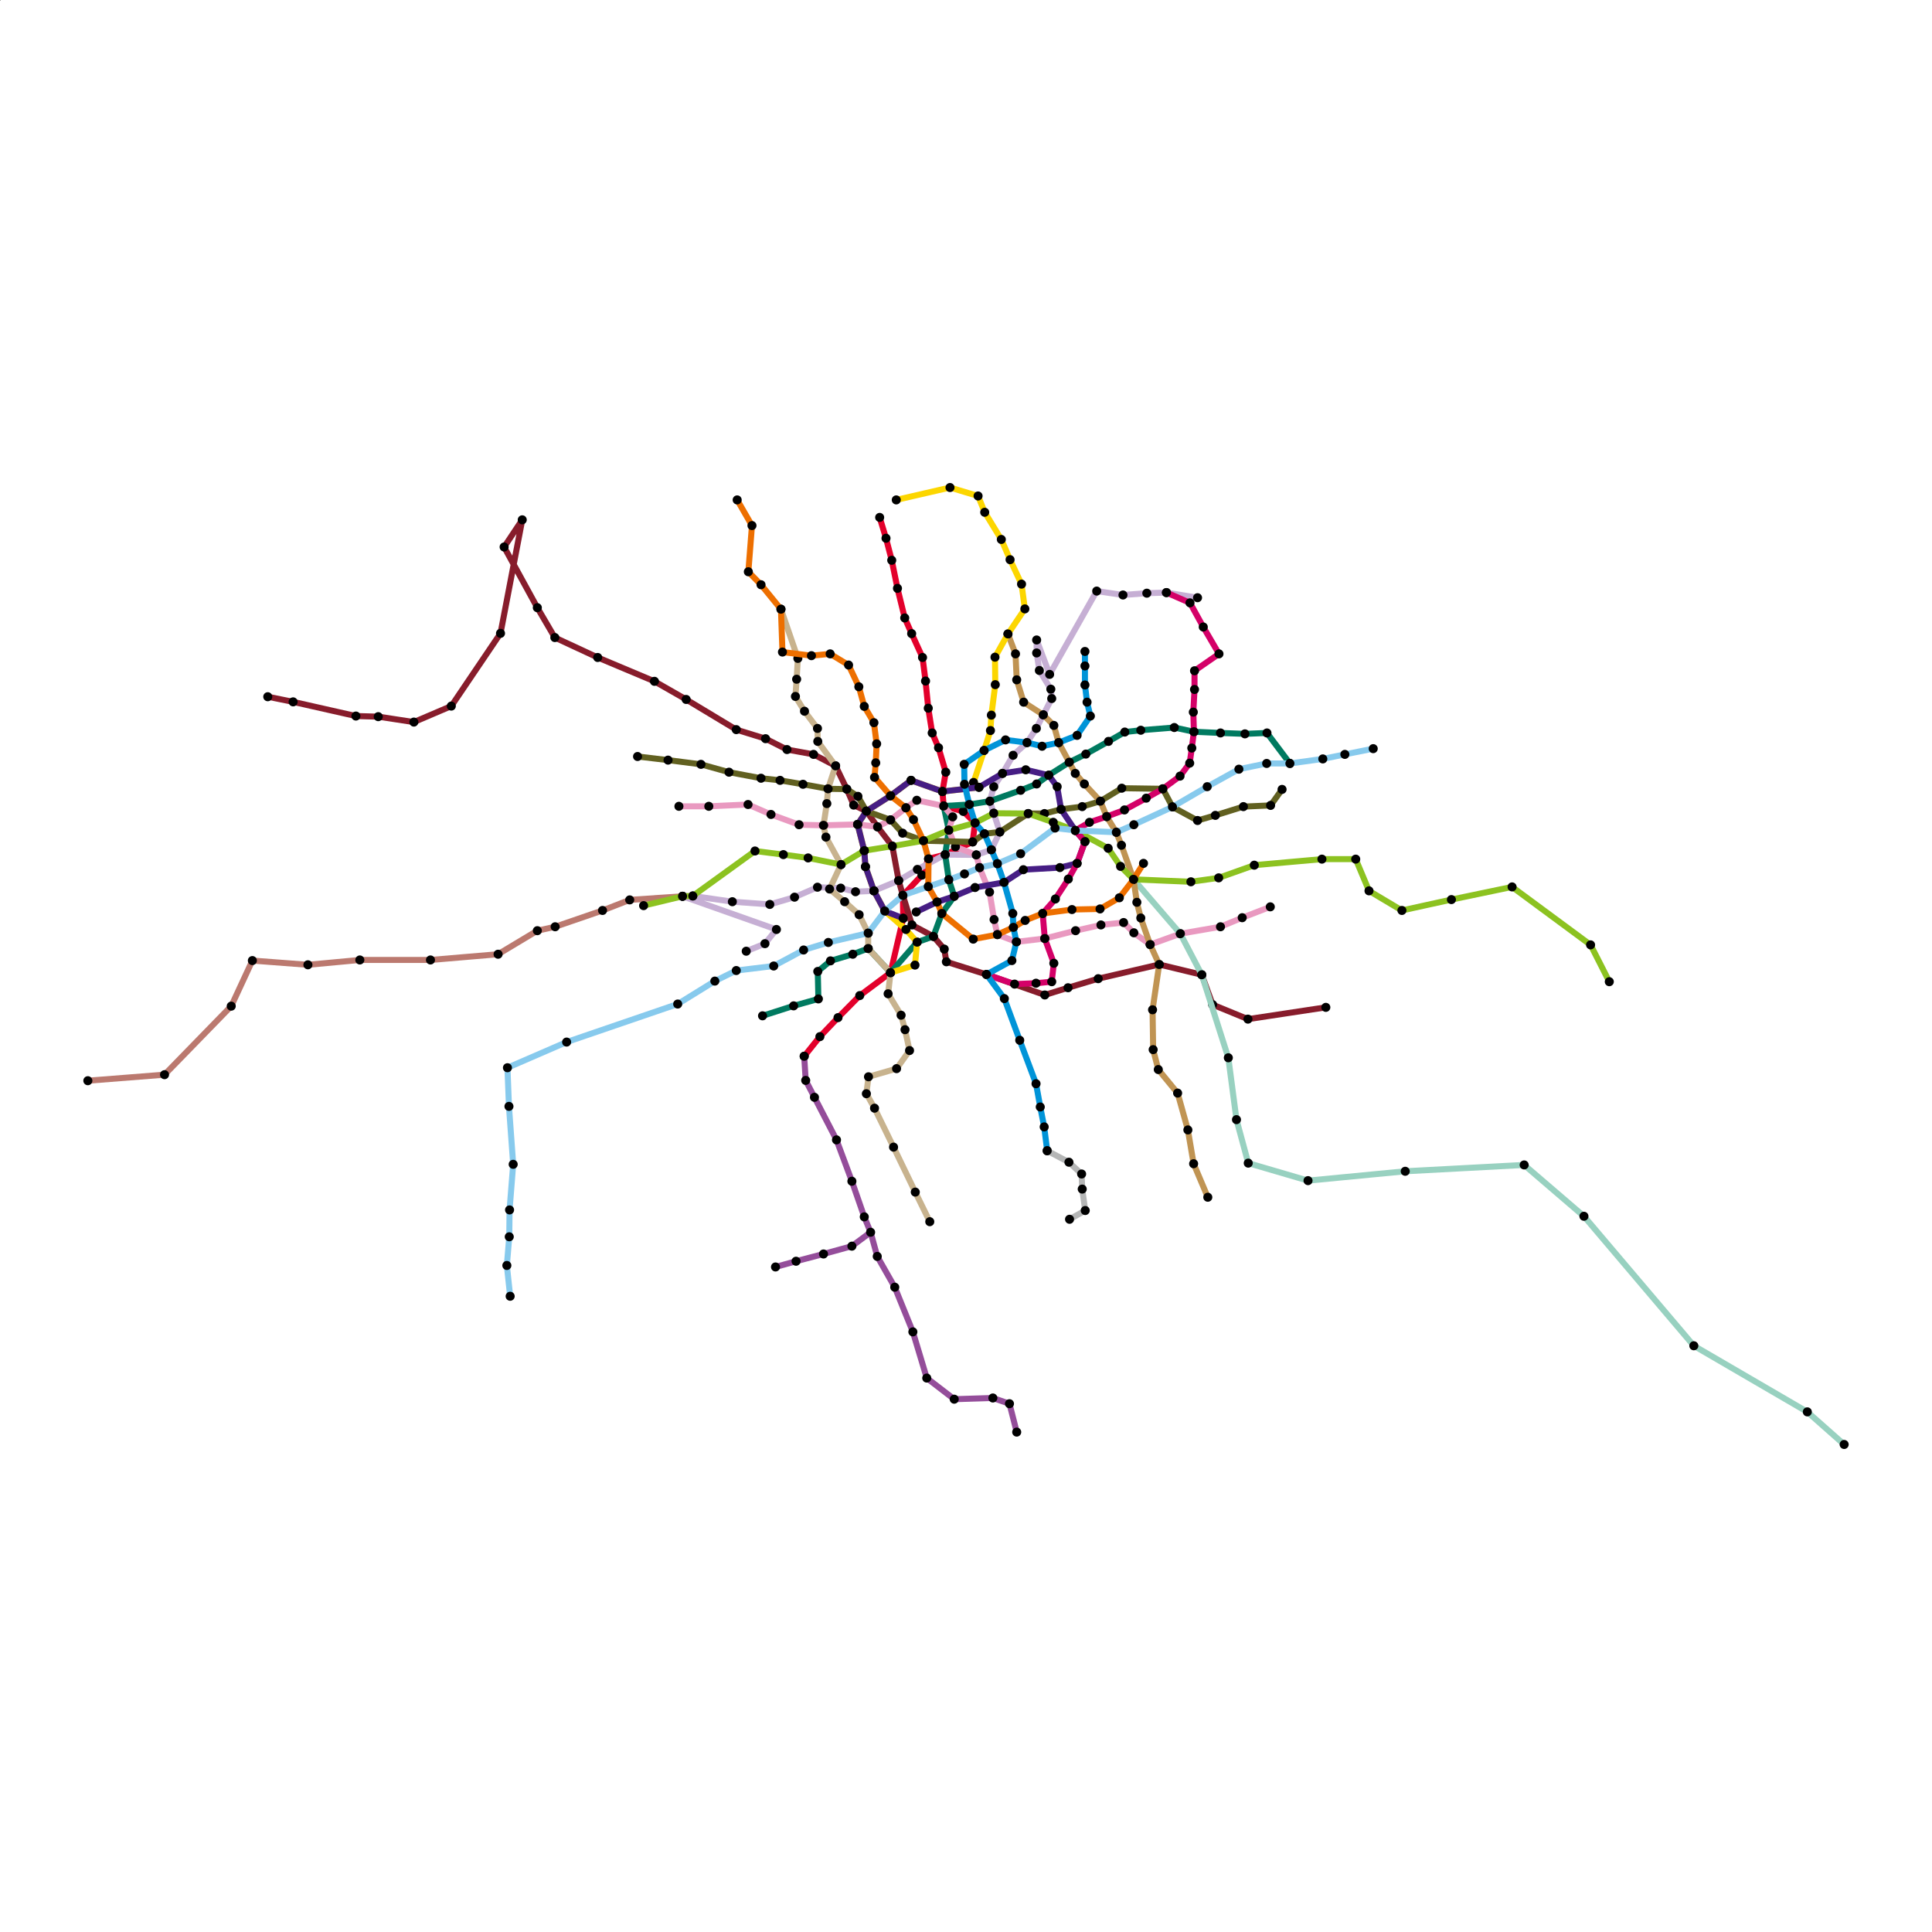 <?xml version="1.0" encoding="utf-8" ?>
<svg width="640" height="640" version="1.0" xmlns="http://www.w3.org/2000/svg">
<g>
<path id="sv528_658" d="M 266.4,349.9 M 266.4,349.9 L 271.6,343.4 M 271.6,343.4 L 277.6,337.1 M 277.6,337.1 L 284.8,329.8 M 284.8,329.8 L 295,322.2 M 295,322.2 L 295,322.2 M 295,322.2 L 299.2,304.2 M 299.2,304.2 L 299.1,296.6 M 299.1,296.6 L 305.4,289.9 M 305.4,289.9 L 307.6,284.5 M 307.6,284.5 L 313.1,283.1 M 313.1,283.1 L 322.2,278.9 M 322.2,278.9 L 323,272.6 M 323,272.6 L 319.1,268.8 M 319.1,268.8 L 312.6,267 M 312.6,267 L 312.2,262.2 M 312.2,262.2 L 313.3,255.8 M 313.3,255.8 L 310.9,247.7 M 310.9,247.7 L 308.8,242.8 M 308.8,242.8 L 307.5,234.6 M 307.5,234.6 L 306.6,225.6 M 306.6,225.6 L 305.6,217.8 M 305.6,217.8 L 302,209.9 M 302,209.9 L 299.7,204.7 M 299.7,204.7 L 297.3,194.9 M 297.3,194.9 L 295.4,185.6 M 295.4,185.6 L 293.5,178.3 M 293.5,178.3 L 291.4,171.4 " stroke="#e3002b" stroke-width="2" fill="none" />
<circle cx="266.4" cy="349.9" r="1.5" fill="black" /><circle cx="271.6" cy="343.4" r="1.5" fill="black" /><circle cx="277.6" cy="337.1" r="1.5" fill="black" /><circle cx="284.8" cy="329.8" r="1.5" fill="black" /><circle cx="295" cy="322.2" r="1.5" fill="black" /><circle cx="295" cy="322.2" r="1.5" fill="black" /><circle cx="299.2" cy="304.2" r="1.5" fill="black" /><circle cx="299.1" cy="296.6" r="1.5" fill="black" /><circle cx="305.4" cy="289.9" r="1.5" fill="black" /><circle cx="307.6" cy="284.5" r="1.5" fill="black" /><circle cx="313.1" cy="283.1" r="1.5" fill="black" /><circle cx="322.2" cy="278.9" r="1.5" fill="black" /><circle cx="323" cy="272.6" r="1.5" fill="black" /><circle cx="319.1" cy="268.8" r="1.5" fill="black" /><circle cx="312.6" cy="267" r="1.5" fill="black" /><circle cx="312.2" cy="262.2" r="1.5" fill="black" /><circle cx="313.3" cy="255.8" r="1.5" fill="black" /><circle cx="310.9" cy="247.7" r="1.5" fill="black" /><circle cx="308.8" cy="242.8" r="1.5" fill="black" /><circle cx="307.5" cy="234.6" r="1.5" fill="black" /><circle cx="306.6" cy="225.6" r="1.5" fill="black" /><circle cx="305.6" cy="217.8" r="1.5" fill="black" /><circle cx="302" cy="209.9" r="1.5" fill="black" /><circle cx="299.7" cy="204.7" r="1.5" fill="black" /><circle cx="297.3" cy="194.9" r="1.5" fill="black" /><circle cx="295.4" cy="185.6" r="1.5" fill="black" /><circle cx="293.5" cy="178.3" r="1.5" fill="black" /><circle cx="291.4" cy="171.4" r="1.5" fill="black" /></g>
<g>
<path id="sv537_667" d="M 247.2,315.1 M 247.2,315.1 L 253.4,312.6 M 253.4,312.6 L 257.2,307.9 M 257.2,307.9 L 226.1,296.9 M 226.1,296.9 L 229.5,296.8 M 229.5,296.8 L 242.6,298.7 M 242.6,298.7 L 255,299.6 M 255,299.6 L 263.2,297.2 M 263.2,297.2 L 270.8,293.9 M 270.8,293.9 L 278.5,294.2 M 278.5,294.2 L 283.4,295.4 M 283.4,295.4 L 289.5,295.1 M 289.5,295.1 L 297.7,291.7 M 297.7,291.7 L 303.9,288 M 303.9,288 L 313.1,283.1 M 313.1,283.1 L 323.4,283.2 M 323.4,283.2 L 328.4,281.5 M 328.4,281.5 L 331.2,275.6 M 331.2,275.6 L 329.2,269.4 M 329.2,269.4 L 327.9,265.4 M 327.9,265.4 L 329.2,260.6 M 329.2,260.6 L 332.1,256.2 M 332.1,256.2 L 335.6,250.2 M 335.6,250.2 L 340.2,246 M 340.2,246 L 343.3,241.3 M 343.3,241.3 L 345.6,236.8 M 345.6,236.8 L 348.4,231.4 M 348.4,231.4 L 348.1,228.3 M 348.1,228.3 L 344.3,222.1 M 344.3,222.1 L 343.4,216.3 M 343.4,216.3 L 343.4,212 M 343.4,212 L 347.7,223.4 M 347.7,223.4 L 363.3,195.8 M 363.3,195.8 L 372,197.1 M 372,197.1 L 379.9,196.5 M 379.9,196.5 L 386.4,196.3 M 386.4,196.3 L 396.7,198 " stroke="#c6afd4" stroke-width="2" fill="none" />
<circle cx="313.1" cy="283.1" r="1.5" fill="black" /><circle cx="226.1" cy="296.9" r="1.5" fill="black" /><circle cx="229.5" cy="296.8" r="1.5" fill="black" /><circle cx="329.2" cy="269.4" r="1.5" fill="black" /><circle cx="289.5" cy="295.1" r="1.5" fill="black" /><circle cx="332.1" cy="256.2" r="1.5" fill="black" /><circle cx="386.4" cy="196.3" r="1.5" fill="black" /><circle cx="328.4" cy="281.5" r="1.5" fill="black" /><circle cx="340.2" cy="246" r="1.5" fill="black" /><circle cx="247.2" cy="315.1" r="1.5" fill="black" /><circle cx="253.4" cy="312.6" r="1.5" fill="black" /><circle cx="257.2" cy="307.9" r="1.5" fill="black" /><circle cx="242.6" cy="298.7" r="1.5" fill="black" /><circle cx="255" cy="299.6" r="1.5" fill="black" /><circle cx="263.2" cy="297.2" r="1.5" fill="black" /><circle cx="270.8" cy="293.9" r="1.5" fill="black" /><circle cx="278.5" cy="294.2" r="1.5" fill="black" /><circle cx="283.4" cy="295.4" r="1.5" fill="black" /><circle cx="297.7" cy="291.7" r="1.5" fill="black" /><circle cx="303.9" cy="288" r="1.5" fill="black" /><circle cx="323.4" cy="283.2" r="1.5" fill="black" /><circle cx="331.2" cy="275.6" r="1.5" fill="black" /><circle cx="327.9" cy="265.4" r="1.5" fill="black" /><circle cx="329.2" cy="260.6" r="1.5" fill="black" /><circle cx="335.6" cy="250.2" r="1.5" fill="black" /><circle cx="343.3" cy="241.3" r="1.5" fill="black" /><circle cx="345.6" cy="236.8" r="1.5" fill="black" /><circle cx="348.4" cy="231.4" r="1.5" fill="black" /><circle cx="348.1" cy="228.3" r="1.5" fill="black" /><circle cx="344.3" cy="222.1" r="1.5" fill="black" /><circle cx="343.4" cy="216.3" r="1.5" fill="black" /><circle cx="343.4" cy="212" r="1.5" fill="black" /><circle cx="347.7" cy="223.4" r="1.5" fill="black" /><circle cx="363.3" cy="195.8" r="1.5" fill="black" /><circle cx="372" cy="197.1" r="1.5" fill="black" /><circle cx="379.9" cy="196.5" r="1.5" fill="black" /><circle cx="396.7" cy="198" r="1.5" fill="black" /></g>
<g>
<path id="sv538_668" d="M 88.7,230.8 M 88.7,230.8 L 97.1,232.5 M 97.1,232.5 L 117.9,237.2 M 117.9,237.2 L 125.3,237.4 M 125.3,237.4 L 137.1,239.2 M 137.1,239.2 L 149.5,233.9 M 149.5,233.9 L 165.8,209.8 M 165.8,209.8 L 173,172.2 M 173,172.2 L 167,181.2 M 167,181.2 L 178,201.3 M 178,201.3 L 183.8,211.2 M 183.8,211.2 L 198,217.8 M 198,217.8 L 216.8,225.7 M 216.8,225.7 L 227.3,231.7 M 227.3,231.7 L 243.9,241.7 M 243.9,241.7 L 253.6,244.7 M 253.6,244.7 L 260.7,248.3 M 260.7,248.3 L 269.5,249.9 M 269.5,249.9 L 276.8,253.7 M 276.8,253.7 L 280.5,261.4 M 280.5,261.4 L 282.8,266.7 M 282.8,266.7 L 287,268.7 M 287,268.7 L 290.7,273.9 M 290.7,273.9 L 295.6,280.3 M 295.6,280.3 L 297.7,291.7 M 297.7,291.7 L 299.1,296.6 M 299.1,296.6 L 302.1,306.4 M 302.1,306.4 L 309.2,310.2 M 309.2,310.2 L 312.8,314.4 M 312.8,314.4 L 313.5,318.6 M 313.5,318.6 L 326.8,322.8 M 326.8,322.8 L 346.1,329.6 M 346.1,329.6 L 353.8,327.2 M 353.8,327.2 L 363.8,324.2 M 363.8,324.2 L 384,319.5 M 384,319.5 L 398.1,322.9 M 398.1,322.9 L 401.7,332.8 M 401.7,332.8 L 413.4,337.6 M 413.4,337.6 L 439.2,333.7 " stroke="#871c2b" stroke-width="2" fill="none" />
<circle cx="299.1" cy="296.6" r="1.5" fill="black" /><circle cx="295.6" cy="280.3" r="1.5" fill="black" /><circle cx="287" cy="268.7" r="1.5" fill="black" /><circle cx="326.8" cy="322.8" r="1.5" fill="black" /><circle cx="297.7" cy="291.7" r="1.5" fill="black" /><circle cx="88.7" cy="230.8" r="1.5" fill="black" /><circle cx="97.1" cy="232.5" r="1.5" fill="black" /><circle cx="117.9" cy="237.2" r="1.5" fill="black" /><circle cx="125.3" cy="237.4" r="1.5" fill="black" /><circle cx="137.1" cy="239.2" r="1.5" fill="black" /><circle cx="149.5" cy="233.9" r="1.5" fill="black" /><circle cx="165.8" cy="209.8" r="1.5" fill="black" /><circle cx="173" cy="172.2" r="1.5" fill="black" /><circle cx="167" cy="181.2" r="1.5" fill="black" /><circle cx="178" cy="201.3" r="1.5" fill="black" /><circle cx="183.8" cy="211.2" r="1.5" fill="black" /><circle cx="198" cy="217.8" r="1.5" fill="black" /><circle cx="216.8" cy="225.7" r="1.5" fill="black" /><circle cx="227.3" cy="231.7" r="1.5" fill="black" /><circle cx="243.9" cy="241.7" r="1.5" fill="black" /><circle cx="253.6" cy="244.7" r="1.5" fill="black" /><circle cx="260.7" cy="248.3" r="1.5" fill="black" /><circle cx="269.5" cy="249.9" r="1.5" fill="black" /><circle cx="276.8" cy="253.7" r="1.5" fill="black" /><circle cx="280.5" cy="261.4" r="1.5" fill="black" /><circle cx="282.8" cy="266.7" r="1.5" fill="black" /><circle cx="290.7" cy="273.9" r="1.5" fill="black" /><circle cx="302.1" cy="306.4" r="1.5" fill="black" /><circle cx="309.2" cy="310.2" r="1.5" fill="black" /><circle cx="312.8" cy="314.4" r="1.5" fill="black" /><circle cx="313.5" cy="318.6" r="1.5" fill="black" /><circle cx="346.1" cy="329.6" r="1.5" fill="black" /><circle cx="353.8" cy="327.2" r="1.5" fill="black" /><circle cx="363.8" cy="324.2" r="1.5" fill="black" /><circle cx="384" cy="319.5" r="1.5" fill="black" /><circle cx="398.1" cy="322.9" r="1.5" fill="black" /><circle cx="401.7" cy="332.8" r="1.5" fill="black" /><circle cx="413.4" cy="337.6" r="1.5" fill="black" /><circle cx="439.2" cy="333.7" r="1.5" fill="black" /></g>
<g>
<path id="sv539_669" d="M 252.6,336.5 M 252.6,336.5 L 262.9,333.2 M 262.9,333.2 L 271.1,330.9 M 271.1,330.9 L 270.9,321.8 M 270.9,321.8 L 275.1,318.3 M 275.1,318.3 L 282.5,316.1 M 282.5,316.1 L 287.6,314.2 M 287.6,314.2 L 295,322.2 M 295,322.2 L 303.8,312.1 M 303.8,312.1 L 309.2,310.2 M 309.2,310.2 L 312,302.6 M 312,302.6 L 316.1,296.9 M 316.1,296.9 L 314.3,291.4 M 314.3,291.4 L 313.1,283.1 M 313.1,283.1 L 314.3,275 M 314.3,275 L 312.6,267 M 312.6,267 L 321.1,266.5 M 321.1,266.5 L 327.9,265.4 M 327.9,265.4 L 338.1,261.8 M 338.1,261.8 L 343.4,259.7 M 343.4,259.7 L 347.4,256.8 M 347.4,256.8 L 354.2,252.5 M 354.2,252.5 L 359.7,249.8 M 359.7,249.8 L 367.2,245.6 M 367.2,245.6 L 372.6,242.5 M 372.6,242.5 L 377.9,241.9 M 377.9,241.9 L 389,241 M 389,241 L 395.5,242.4 M 395.5,242.4 L 404.3,242.8 M 404.3,242.8 L 412.4,243.1 M 412.4,243.1 L 419.7,242.8 M 419.7,242.8 L 427.3,252.9 " stroke="#007a60" stroke-width="2" fill="none" />
<circle cx="295" cy="322.2" r="1.5" fill="black" /><circle cx="313.1" cy="283.1" r="1.5" fill="black" /><circle cx="312.6" cy="267" r="1.5" fill="black" /><circle cx="314.3" cy="275" r="1.5" fill="black" /><circle cx="303.8" cy="312.1" r="1.5" fill="black" /><circle cx="316.1" cy="296.9" r="1.5" fill="black" /><circle cx="395.5" cy="242.4" r="1.5" fill="black" /><circle cx="312" cy="302.6" r="1.5" fill="black" /><circle cx="321.1" cy="266.5" r="1.5" fill="black" /><circle cx="314.3" cy="291.4" r="1.5" fill="black" /><circle cx="427.3" cy="252.9" r="1.5" fill="black" /><circle cx="327.9" cy="265.4" r="1.5" fill="black" /><circle cx="309.2" cy="310.2" r="1.5" fill="black" /><circle cx="252.6" cy="336.5" r="1.5" fill="black" /><circle cx="262.9" cy="333.2" r="1.5" fill="black" /><circle cx="271.1" cy="330.9" r="1.5" fill="black" /><circle cx="270.9" cy="321.8" r="1.5" fill="black" /><circle cx="275.1" cy="318.3" r="1.5" fill="black" /><circle cx="282.5" cy="316.1" r="1.5" fill="black" /><circle cx="287.6" cy="314.2" r="1.5" fill="black" /><circle cx="338.1" cy="261.8" r="1.5" fill="black" /><circle cx="343.4" cy="259.7" r="1.5" fill="black" /><circle cx="347.4" cy="256.8" r="1.5" fill="black" /><circle cx="354.2" cy="252.5" r="1.5" fill="black" /><circle cx="359.7" cy="249.8" r="1.5" fill="black" /><circle cx="367.2" cy="245.6" r="1.5" fill="black" /><circle cx="372.6" cy="242.5" r="1.5" fill="black" /><circle cx="377.9" cy="241.9" r="1.5" fill="black" /><circle cx="389" cy="241" r="1.5" fill="black" /><circle cx="404.3" cy="242.8" r="1.5" fill="black" /><circle cx="412.4" cy="243.1" r="1.5" fill="black" /><circle cx="419.7" cy="242.8" r="1.5" fill="black" /></g>
<g>
<path id="sv540_670" d="M 224.9,267.1 M 224.9,267.1 L 234.8,267.1 M 234.8,267.1 L 247.8,266.5 M 247.8,266.5 L 255.4,269.8 M 255.4,269.8 L 264.7,273.2 M 264.7,273.2 L 272.8,273.4 M 272.8,273.4 L 284.1,273.1 M 284.1,273.1 L 290.7,273.9 M 290.7,273.9 L 295,271.6 M 295,271.6 L 300.1,267.6 M 300.1,267.6 L 303.7,265.1 M 303.7,265.1 L 312.6,267 M 312.6,267 L 315.6,270.6 M 315.6,270.6 L 314.3,275 M 314.3,275 L 316.5,280.5 M 316.5,280.5 L 323.4,283.2 M 323.4,283.2 L 324.5,287.4 M 324.5,287.4 L 327.8,295.5 M 327.8,295.5 L 329.3,304.6 M 329.3,304.6 L 330.4,309.6 M 330.4,309.6 L 336.7,312 M 336.7,312 L 346.1,310.9 M 346.1,310.9 L 356.3,308.3 M 356.3,308.3 L 364.7,306.4 M 364.7,306.4 L 372.2,305.6 M 372.2,305.6 L 375.6,309 M 375.6,309 L 381,312.9 M 381,312.9 L 391,309.3 M 391,309.3 L 404.3,307 M 404.3,307 L 411.5,304 M 411.5,304 L 420.8,300.4 " stroke="#e999c0" stroke-width="2" fill="none" />
<circle cx="312.6" cy="267" r="1.5" fill="black" /><circle cx="314.3" cy="275" r="1.5" fill="black" /><circle cx="284.1" cy="273.1" r="1.5" fill="black" /><circle cx="346.1" cy="310.9" r="1.5" fill="black" /><circle cx="300.1" cy="267.6" r="1.5" fill="black" /><circle cx="330.4" cy="309.6" r="1.5" fill="black" /><circle cx="336.7" cy="312" r="1.5" fill="black" /><circle cx="324.5" cy="287.4" r="1.5" fill="black" /><circle cx="323.4" cy="283.2" r="1.5" fill="black" /><circle cx="290.7" cy="273.9" r="1.5" fill="black" /><circle cx="224.9" cy="267.1" r="1.5" fill="black" /><circle cx="234.8" cy="267.1" r="1.5" fill="black" /><circle cx="247.8" cy="266.5" r="1.5" fill="black" /><circle cx="255.4" cy="269.8" r="1.5" fill="black" /><circle cx="264.7" cy="273.2" r="1.5" fill="black" /><circle cx="272.8" cy="273.4" r="1.5" fill="black" /><circle cx="295" cy="271.6" r="1.5" fill="black" /><circle cx="303.7" cy="265.1" r="1.5" fill="black" /><circle cx="315.6" cy="270.6" r="1.5" fill="black" /><circle cx="316.5" cy="280.5" r="1.5" fill="black" /><circle cx="327.8" cy="295.5" r="1.5" fill="black" /><circle cx="329.3" cy="304.6" r="1.5" fill="black" /><circle cx="356.3" cy="308.3" r="1.5" fill="black" /><circle cx="364.7" cy="306.4" r="1.5" fill="black" /><circle cx="372.2" cy="305.6" r="1.5" fill="black" /><circle cx="375.6" cy="309" r="1.5" fill="black" /><circle cx="381" cy="312.9" r="1.5" fill="black" /><circle cx="391" cy="309.3" r="1.5" fill="black" /><circle cx="404.3" cy="307" r="1.5" fill="black" /><circle cx="411.5" cy="304" r="1.5" fill="black" /><circle cx="420.8" cy="300.4" r="1.5" fill="black" /></g>
<g>
<path id="sv541_671" d="M 211.2,250.6 M 211.2,250.6 L 221.3,251.8 M 221.3,251.8 L 232.2,253.2 M 232.2,253.2 L 241.5,255.8 M 241.5,255.8 L 252.1,257.8 M 252.1,257.8 L 258.4,258.5 M 258.4,258.5 L 266,259.8 M 266,259.8 L 274.3,261.3 M 274.3,261.3 L 280.5,261.4 M 280.5,261.4 L 284.2,263.8 M 284.2,263.8 L 287,268.7 M 287,268.7 L 295,271.6 M 295,271.6 L 299,276 M 299,276 L 305.9,278.5 M 305.9,278.5 L 322.2,278.9 M 322.2,278.9 L 326.1,276.2 M 326.1,276.2 L 331.2,275.6 M 331.2,275.6 L 340.6,269.5 M 340.6,269.5 L 346,269.5 M 346,269.5 L 351.5,268.1 M 351.5,268.1 L 358.5,267.2 M 358.5,267.2 L 364.5,265.4 M 364.5,265.4 L 371.6,261.1 M 371.6,261.1 L 385.2,261.3 M 385.2,261.3 L 388.4,267.3 M 388.4,267.3 L 396.7,271.8 M 396.7,271.8 L 402.6,270.1 M 402.6,270.1 L 411.9,267.2 M 411.9,267.2 L 420.9,266.8 M 420.9,266.8 L 424.7,261.5 " stroke="#616020" stroke-width="2" fill="none" />
<circle cx="322.2" cy="278.9" r="1.5" fill="black" /><circle cx="305.9" cy="278.5" r="1.5" fill="black" /><circle cx="340.6" cy="269.5" r="1.5" fill="black" /><circle cx="287" cy="268.7" r="1.5" fill="black" /><circle cx="351.5" cy="268.1" r="1.5" fill="black" /><circle cx="385.2" cy="261.3" r="1.5" fill="black" /><circle cx="326.1" cy="276.2" r="1.5" fill="black" /><circle cx="388.4" cy="267.3" r="1.5" fill="black" /><circle cx="331.2" cy="275.6" r="1.5" fill="black" /><circle cx="280.5" cy="261.4" r="1.5" fill="black" /><circle cx="295" cy="271.6" r="1.5" fill="black" /><circle cx="211.2" cy="250.6" r="1.5" fill="black" /><circle cx="221.3" cy="251.8" r="1.5" fill="black" /><circle cx="232.2" cy="253.2" r="1.5" fill="black" /><circle cx="241.5" cy="255.8" r="1.5" fill="black" /><circle cx="252.1" cy="257.8" r="1.5" fill="black" /><circle cx="258.4" cy="258.5" r="1.5" fill="black" /><circle cx="266" cy="259.8" r="1.5" fill="black" /><circle cx="274.3" cy="261.3" r="1.5" fill="black" /><circle cx="284.2" cy="263.8" r="1.5" fill="black" /><circle cx="299" cy="276" r="1.5" fill="black" /><circle cx="346" cy="269.5" r="1.5" fill="black" /><circle cx="358.5" cy="267.2" r="1.5" fill="black" /><circle cx="364.5" cy="265.4" r="1.5" fill="black" /><circle cx="371.6" cy="261.1" r="1.5" fill="black" /><circle cx="396.7" cy="271.8" r="1.5" fill="black" /><circle cx="402.6" cy="270.1" r="1.5" fill="black" /><circle cx="411.9" cy="267.2" r="1.5" fill="black" /><circle cx="420.9" cy="266.8" r="1.5" fill="black" /><circle cx="424.7" cy="261.5" r="1.5" fill="black" /></g>
<g>
<path id="sv542_672" d="M 308,404.7 M 308,404.7 L 303.2,394.9 M 303.2,394.9 L 296,380 M 296,380 L 289.7,367.1 M 289.7,367.1 L 287,362.3 M 287,362.3 L 287.7,356.7 M 287.7,356.7 L 297,354 M 297,354 L 301.3,348 M 301.3,348 L 299.8,341.1 M 299.8,341.1 L 298.5,336.3 M 298.5,336.3 L 294.2,329.2 M 294.2,329.2 L 295,322.2 M 295,322.2 L 287.6,314.2 M 287.6,314.2 L 287.6,309.1 M 287.6,309.1 L 284.6,303 M 284.6,303 L 279.8,298.7 M 279.8,298.7 L 274.8,294.5 M 274.8,294.5 L 278.6,286.4 M 278.6,286.4 L 273.6,277.3 M 273.6,277.3 L 272.8,273.4 M 272.8,273.4 L 273.9,266.2 M 273.9,266.2 L 274.3,261.3 M 274.3,261.3 L 276.8,253.7 M 276.8,253.7 L 270.9,245.6 M 270.9,245.6 L 270.8,241.3 M 270.8,241.3 L 266.5,235.6 M 266.5,235.6 L 263.5,230.7 M 263.5,230.7 L 263.9,225 M 263.9,225 L 264.3,218.1 M 264.3,218.1 L 258.7,201.8 " stroke="#c8b38e" stroke-width="2" fill="none" />
<circle cx="295" cy="322.2" r="1.5" fill="black" /><circle cx="278.6" cy="286.4" r="1.5" fill="black" /><circle cx="258.7" cy="201.8" r="1.5" fill="black" /><circle cx="287.6" cy="309.1" r="1.5" fill="black" /><circle cx="276.8" cy="253.7" r="1.5" fill="black" /><circle cx="287.6" cy="314.2" r="1.5" fill="black" /><circle cx="272.8" cy="273.4" r="1.5" fill="black" /><circle cx="274.3" cy="261.3" r="1.5" fill="black" /><circle cx="308" cy="404.7" r="1.5" fill="black" /><circle cx="303.2" cy="394.9" r="1.5" fill="black" /><circle cx="296" cy="380" r="1.5" fill="black" /><circle cx="289.7" cy="367.1" r="1.5" fill="black" /><circle cx="287" cy="362.3" r="1.5" fill="black" /><circle cx="287.7" cy="356.7" r="1.5" fill="black" /><circle cx="297" cy="354" r="1.5" fill="black" /><circle cx="301.3" cy="348" r="1.5" fill="black" /><circle cx="299.8" cy="341.1" r="1.5" fill="black" /><circle cx="298.5" cy="336.3" r="1.5" fill="black" /><circle cx="294.2" cy="329.2" r="1.5" fill="black" /><circle cx="284.6" cy="303" r="1.5" fill="black" /><circle cx="279.8" cy="298.7" r="1.5" fill="black" /><circle cx="274.8" cy="294.5" r="1.5" fill="black" /><circle cx="273.6" cy="277.3" r="1.5" fill="black" /><circle cx="273.9" cy="266.2" r="1.5" fill="black" /><circle cx="270.9" cy="245.6" r="1.5" fill="black" /><circle cx="270.8" cy="241.3" r="1.5" fill="black" /><circle cx="266.5" cy="235.6" r="1.5" fill="black" /><circle cx="263.5" cy="230.7" r="1.5" fill="black" /><circle cx="263.9" cy="225" r="1.5" fill="black" /><circle cx="264.3" cy="218.1" r="1.5" fill="black" /></g>
<g>
<path id="sv543_673" d="M 375.5,291.3 M 375.5,291.3 L 391,309.3 M 391,309.3 L 398.1,322.9 M 398.1,322.9 L 406.9,350.4 M 406.9,350.4 L 409.6,370.9 M 409.6,370.9 L 413.5,385.3 M 413.5,385.3 L 433.3,391.1 M 433.3,391.1 L 465.5,388 M 465.5,388 L 504.9,385.9 M 504.9,385.9 L 524.7,402.9 M 524.7,402.9 L 561.1,445.8 M 561.1,445.8 L 598.7,467.7 M 598.7,467.7 L 610.9,478.5 " stroke="#98d1c0" stroke-width="2" fill="none" />
<circle cx="375.5" cy="291.3" r="1.5" fill="black" /><circle cx="398.1" cy="322.9" r="1.5" fill="black" /><circle cx="391" cy="309.3" r="1.5" fill="black" /><circle cx="406.9" cy="350.4" r="1.5" fill="black" /><circle cx="409.6" cy="370.9" r="1.5" fill="black" /><circle cx="413.5" cy="385.3" r="1.5" fill="black" /><circle cx="433.3" cy="391.1" r="1.5" fill="black" /><circle cx="465.5" cy="388" r="1.5" fill="black" /><circle cx="504.9" cy="385.9" r="1.5" fill="black" /><circle cx="524.7" cy="402.9" r="1.5" fill="black" /><circle cx="561.1" cy="445.8" r="1.5" fill="black" /><circle cx="598.7" cy="467.7" r="1.5" fill="black" /><circle cx="610.9" cy="478.5" r="1.5" fill="black" /></g>
<g>
<path id="sv544_674" d="M 226.1,296.9 M 226.1,296.9 L 208.6,298.1 M 208.6,298.1 L 199.6,301.6 M 199.6,301.6 L 183.9,307 M 183.9,307 L 178,308.3 M 178,308.3 L 165,316.1 M 165,316.1 L 142.6,318 M 142.6,318 L 119.2,318 M 119.2,318 L 102,319.6 M 102,319.6 L 83.6,318.2 M 83.6,318.2 L 76.6,333.3 M 76.6,333.3 L 54.5,356 M 54.5,356 L 29.1,358 " stroke="#bb796f" stroke-width="2" fill="none" />
<circle cx="226.1" cy="296.9" r="1.5" fill="black" /><circle cx="208.6" cy="298.1" r="1.5" fill="black" /><circle cx="199.6" cy="301.6" r="1.5" fill="black" /><circle cx="183.9" cy="307" r="1.5" fill="black" /><circle cx="178" cy="308.3" r="1.5" fill="black" /><circle cx="165" cy="316.1" r="1.5" fill="black" /><circle cx="142.6" cy="318" r="1.5" fill="black" /><circle cx="119.2" cy="318" r="1.5" fill="black" /><circle cx="102" cy="319.6" r="1.5" fill="black" /><circle cx="83.6" cy="318.2" r="1.5" fill="black" /><circle cx="76.6" cy="333.3" r="1.5" fill="black" /><circle cx="54.5" cy="356" r="1.5" fill="black" /><circle cx="29.1" cy="358" r="1.5" fill="black" /></g>
<g>
<path id="sv545_675" d="M 400.1,396.6 M 400.1,396.6 L 395.4,385.5 M 395.4,385.5 L 393.5,374.3 M 393.5,374.3 L 390.1,362.1 M 390.1,362.1 L 383.7,354.3 M 383.7,354.3 L 382,347.7 M 382,347.7 L 381.8,334.5 M 381.8,334.5 L 384,319.5 M 384,319.5 L 381,312.9 M 381,312.9 L 377.9,304.1 M 377.9,304.1 L 376.6,298.9 M 376.6,298.9 L 375.5,291.3 M 375.5,291.3 L 371.5,280 M 371.5,280 L 369.8,275.7 M 369.8,275.7 L 366.6,270.5 M 366.6,270.5 L 364.5,265.4 M 364.5,265.4 L 359.2,259.7 M 359.2,259.7 L 356.2,256.2 M 356.2,256.2 L 354.2,252.5 M 354.2,252.5 L 350.7,246 M 350.7,246 L 349.1,240.3 M 349.1,240.3 L 345.6,236.8 M 345.6,236.8 L 339.1,232.6 M 339.1,232.6 L 336.8,225.2 M 336.8,225.2 L 336.4,216.6 M 336.4,216.6 L 333.9,210 " stroke="#C09453" stroke-width="2" fill="none" />
<circle cx="375.5" cy="291.3" r="1.5" fill="black" /><circle cx="333.9" cy="210" r="1.5" fill="black" /><circle cx="366.6" cy="270.5" r="1.5" fill="black" /><circle cx="350.7" cy="246" r="1.5" fill="black" /><circle cx="369.8" cy="275.7" r="1.5" fill="black" /><circle cx="345.6" cy="236.8" r="1.5" fill="black" /><circle cx="384" cy="319.5" r="1.5" fill="black" /><circle cx="354.2" cy="252.5" r="1.5" fill="black" /><circle cx="381" cy="312.9" r="1.5" fill="black" /><circle cx="364.5" cy="265.4" r="1.5" fill="black" /><circle cx="400.1" cy="396.6" r="1.5" fill="black" /><circle cx="395.4" cy="385.5" r="1.5" fill="black" /><circle cx="393.5" cy="374.3" r="1.5" fill="black" /><circle cx="390.1" cy="362.1" r="1.5" fill="black" /><circle cx="383.7" cy="354.3" r="1.5" fill="black" /><circle cx="382" cy="347.7" r="1.5" fill="black" /><circle cx="381.8" cy="334.5" r="1.5" fill="black" /><circle cx="377.9" cy="304.1" r="1.5" fill="black" /><circle cx="376.6" cy="298.9" r="1.5" fill="black" /><circle cx="371.5" cy="280" r="1.5" fill="black" /><circle cx="359.2" cy="259.7" r="1.5" fill="black" /><circle cx="356.2" cy="256.2" r="1.5" fill="black" /><circle cx="349.1" cy="240.3" r="1.5" fill="black" /><circle cx="339.1" cy="232.6" r="1.5" fill="black" /><circle cx="336.8" cy="225.2" r="1.5" fill="black" /><circle cx="336.4" cy="216.6" r="1.5" fill="black" /></g>
<g>
<path id="sv529_659" d="M 213.2,300 M 213.2,300 L 226.1,296.9 M 226.1,296.9 L 229.5,296.8 M 229.5,296.8 L 250.1,281.9 M 250.1,281.9 L 259.5,283.1 M 259.5,283.1 L 267.7,284.2 M 267.7,284.2 L 278.6,286.4 M 278.6,286.4 L 286.3,281.8 M 286.3,281.8 L 295.6,280.3 M 295.6,280.3 L 305.9,278.5 M 305.9,278.5 L 314.3,275 M 314.3,275 L 323,272.6 M 323,272.6 L 329.2,269.4 M 329.2,269.4 L 340.6,269.5 M 340.6,269.5 L 348.9,272.4 M 348.9,272.4 L 356.2,275.1 M 356.2,275.1 L 367.1,281 M 367.1,281 L 371.2,287 M 371.2,287 L 375.5,291.3 M 375.5,291.3 L 394.5,292.1 M 394.5,292.1 L 403.7,290.8 M 403.7,290.8 L 415.5,286.6 M 415.5,286.6 L 437.9,284.6 M 437.9,284.6 L 449.1,284.6 M 449.1,284.6 L 453.5,295.1 M 453.5,295.1 L 464.4,301.6 M 464.4,301.6 L 480.8,298 M 480.8,298 L 500.9,293.8 M 500.9,293.8 L 526.9,313 M 526.9,313 L 533.1,325.2 " stroke="#8cc220" stroke-width="2" fill="none" />
<circle cx="323" cy="272.6" r="1.5" fill="black" /><circle cx="213.2" cy="300" r="1.5" fill="black" /><circle cx="226.1" cy="296.9" r="1.5" fill="black" /><circle cx="229.5" cy="296.8" r="1.5" fill="black" /><circle cx="250.1" cy="281.9" r="1.5" fill="black" /><circle cx="259.5" cy="283.1" r="1.5" fill="black" /><circle cx="267.7" cy="284.2" r="1.5" fill="black" /><circle cx="278.6" cy="286.4" r="1.5" fill="black" /><circle cx="286.3" cy="281.8" r="1.5" fill="black" /><circle cx="295.6" cy="280.3" r="1.5" fill="black" /><circle cx="305.9" cy="278.5" r="1.5" fill="black" /><circle cx="314.3" cy="275" r="1.5" fill="black" /><circle cx="329.2" cy="269.4" r="1.5" fill="black" /><circle cx="340.6" cy="269.5" r="1.5" fill="black" /><circle cx="348.9" cy="272.4" r="1.5" fill="black" /><circle cx="356.2" cy="275.1" r="1.5" fill="black" /><circle cx="367.1" cy="281" r="1.5" fill="black" /><circle cx="371.2" cy="287" r="1.5" fill="black" /><circle cx="375.5" cy="291.3" r="1.5" fill="black" /><circle cx="394.5" cy="292.1" r="1.5" fill="black" /><circle cx="403.7" cy="290.8" r="1.5" fill="black" /><circle cx="415.5" cy="286.6" r="1.5" fill="black" /><circle cx="437.9" cy="284.6" r="1.5" fill="black" /><circle cx="449.1" cy="284.6" r="1.5" fill="black" /><circle cx="453.5" cy="295.1" r="1.5" fill="black" /><circle cx="464.4" cy="301.6" r="1.5" fill="black" /><circle cx="480.8" cy="298" r="1.5" fill="black" /><circle cx="500.9" cy="293.8" r="1.5" fill="black" /><circle cx="526.9" cy="313" r="1.5" fill="black" /><circle cx="533.1" cy="325.2" r="1.5" fill="black" /></g>
<g>
<path id="sv530_660" d="M 295,322.2 M 295,322.2 L 303.1,319.7 M 303.1,319.7 L 303.8,312.1 M 303.8,312.1 L 300.1,307.9 M 300.1,307.9 L 293.1,301.8 M 293.1,301.8 L 289.5,295.1 M 289.5,295.1 L 286.7,287.1 M 286.7,287.1 L 286.3,281.8 M 286.3,281.8 L 284.1,273.1 M 284.1,273.1 L 287,268.7 M 287,268.7 L 295,263.6 M 295,263.6 L 301.8,258.5 M 301.8,258.5 L 312.2,262.2 M 312.2,262.2 L 324.3,260.8 M 324.3,260.8 L 322.5,259.2 M 322.5,259.2 L 326,248.6 M 326,248.6 L 328.1,242 M 328.1,242 L 328.4,236.9 M 328.4,236.9 L 329.7,226.8 M 329.7,226.8 L 329.6,217.7 M 329.6,217.7 L 333.9,210 M 333.9,210 L 339.5,201.7 M 339.5,201.7 L 338.4,193.5 M 338.4,193.5 L 334.6,185.4 M 334.6,185.4 L 331.7,178.7 M 331.7,178.7 L 326.2,169.7 M 326.2,169.7 L 324,164.3 M 324,164.3 L 314.7,161.5 M 314.7,161.5 L 296.9,165.6 " stroke="#fcd600" stroke-width="2" fill="none" />
<circle cx="295" cy="322.2" r="1.5" fill="black" /><circle cx="312.2" cy="262.2" r="1.5" fill="black" /><circle cx="286.3" cy="281.8" r="1.5" fill="black" /><circle cx="303.1" cy="319.7" r="1.5" fill="black" /><circle cx="303.8" cy="312.1" r="1.5" fill="black" /><circle cx="300.1" cy="307.9" r="1.5" fill="black" /><circle cx="293.1" cy="301.8" r="1.5" fill="black" /><circle cx="289.5" cy="295.1" r="1.5" fill="black" /><circle cx="286.7" cy="287.1" r="1.5" fill="black" /><circle cx="284.1" cy="273.1" r="1.5" fill="black" /><circle cx="287" cy="268.7" r="1.5" fill="black" /><circle cx="295" cy="263.6" r="1.5" fill="black" /><circle cx="301.8" cy="258.5" r="1.5" fill="black" /><circle cx="324.3" cy="260.8" r="1.5" fill="black" /><circle cx="322.5" cy="259.2" r="1.5" fill="black" /><circle cx="326" cy="248.6" r="1.5" fill="black" /><circle cx="328.1" cy="242" r="1.5" fill="black" /><circle cx="328.4" cy="236.9" r="1.5" fill="black" /><circle cx="329.7" cy="226.8" r="1.5" fill="black" /><circle cx="329.6" cy="217.7" r="1.5" fill="black" /><circle cx="333.9" cy="210" r="1.5" fill="black" /><circle cx="339.5" cy="201.7" r="1.5" fill="black" /><circle cx="338.4" cy="193.5" r="1.5" fill="black" /><circle cx="334.6" cy="185.4" r="1.5" fill="black" /><circle cx="331.7" cy="178.7" r="1.5" fill="black" /><circle cx="326.2" cy="169.7" r="1.5" fill="black" /><circle cx="324" cy="164.3" r="1.5" fill="black" /><circle cx="314.7" cy="161.5" r="1.5" fill="black" /><circle cx="296.9" cy="165.6" r="1.5" fill="black" /></g>
<g>
<path id="sv531_661" d="M 293.1,301.8 L 289.5,295.1 M 289.5,295.1 L 286.7,287.1 M 286.7,287.1 L 286.3,281.8 M 286.3,281.8 L 284.1,273.1 M 284.1,273.1 L 287,268.7 M 287,268.7 L 295,263.6 M 295,263.6 L 301.8,258.5 M 301.8,258.5 L 312.2,262.2 M 312.2,262.2 L 324.3,260.8 M 324.3,260.8 L 332.1,256.2 M 332.1,256.2 L 339.8,255 M 339.8,255 L 347.4,256.8 M 347.4,256.8 L 350.2,260.6 M 350.2,260.6 L 351.5,268.1 M 351.5,268.1 L 356.2,275.1 M 356.2,275.1 L 359.4,278.8 M 359.4,278.8 L 356.8,286 M 356.8,286 L 351.1,287.4 M 351.1,287.4 L 339,288.1 M 339,288.1 L 332.6,292.3 M 332.6,292.3 L 323,294 M 323,294 L 316.1,296.9 M 316.1,296.9 L 310.4,298.8 M 310.4,298.8 L 303.5,302.1 M 299.2,304.2 L 293.1,301.8 " stroke="#461d84" stroke-width="2" fill="none" />
<circle cx="299.2" cy="304.2" r="1.5" fill="black" /><circle cx="312.2" cy="262.2" r="1.5" fill="black" /><circle cx="286.3" cy="281.8" r="1.5" fill="black" /><circle cx="356.2" cy="275.1" r="1.5" fill="black" /><circle cx="293.1" cy="301.8" r="1.5" fill="black" /><circle cx="289.5" cy="295.1" r="1.5" fill="black" /><circle cx="286.7" cy="287.1" r="1.5" fill="black" /><circle cx="284.1" cy="273.1" r="1.5" fill="black" /><circle cx="287" cy="268.7" r="1.5" fill="black" /><circle cx="295" cy="263.6" r="1.5" fill="black" /><circle cx="301.8" cy="258.5" r="1.5" fill="black" /><circle cx="324.3" cy="260.8" r="1.5" fill="black" /><circle cx="332.1" cy="256.2" r="1.5" fill="black" /><circle cx="339.8" cy="255" r="1.5" fill="black" /><circle cx="347.4" cy="256.8" r="1.5" fill="black" /><circle cx="350.2" cy="260.6" r="1.5" fill="black" /><circle cx="351.5" cy="268.1" r="1.5" fill="black" /><circle cx="359.4" cy="278.8" r="1.5" fill="black" /><circle cx="356.8" cy="286" r="1.5" fill="black" /><circle cx="351.1" cy="287.4" r="1.5" fill="black" /><circle cx="339" cy="288.1" r="1.5" fill="black" /><circle cx="332.6" cy="292.3" r="1.5" fill="black" /><circle cx="323" cy="294" r="1.5" fill="black" /><circle cx="316.1" cy="296.9" r="1.5" fill="black" /><circle cx="310.4" cy="298.8" r="1.5" fill="black" /><circle cx="303.5" cy="302.1" r="1.5" fill="black" /><circle cx="-1" cy="-1" r="1.5" fill="black" /><circle cx="-1" cy="-1" r="1.5" fill="black" /><circle cx="-1" cy="-1" r="1.5" fill="black" /><circle cx="-1" cy="-1" r="1.5" fill="black" /></g>
<g>
<path id="sv532_662" d="M 266.4,349.9 M 266.4,349.9 L 266.9,357.9 M 266.9,357.9 L 269.8,363.5 M 269.8,363.5 L 277.1,377.6 M 277.1,377.6 L 282.2,391.3 M 282.2,391.3 L 286.3,403.1 M 286.3,403.1 L 288.4,408.2 M 288.4,408.2 L 290.6,416.2 M 290.6,416.2 L 296.4,426.4 M 296.4,426.4 L 302.4,441.2 M 302.4,441.2 L 307,456.5 M 307,456.5 L 316.1,463.5 M 316.1,463.5 L 328.9,463.1 M 328.9,463.1 L 334.4,465 M 334.4,465 L 336.8,474.4 M 288.4,408.2 M 288.4,408.2 L 282.2,412.8 M 282.2,412.8 L 272.8,415.4 M 272.8,415.4 L 263.7,417.8 M 263.7,417.8 L 256.9,419.7 " stroke="#944d9a" stroke-width="2" fill="none" />
<circle cx="266.4" cy="349.9" r="1.5" fill="black" /><circle cx="266.9" cy="357.9" r="1.5" fill="black" /><circle cx="269.8" cy="363.5" r="1.5" fill="black" /><circle cx="277.1" cy="377.6" r="1.5" fill="black" /><circle cx="282.2" cy="391.3" r="1.5" fill="black" /><circle cx="286.3" cy="403.1" r="1.5" fill="black" /><circle cx="288.4" cy="408.2" r="1.5" fill="black" /><circle cx="290.6" cy="416.2" r="1.5" fill="black" /><circle cx="296.4" cy="426.4" r="1.5" fill="black" /><circle cx="302.4" cy="441.2" r="1.5" fill="black" /><circle cx="307" cy="456.5" r="1.5" fill="black" /><circle cx="316.1" cy="463.5" r="1.5" fill="black" /><circle cx="328.9" cy="463.1" r="1.5" fill="black" /><circle cx="334.4" cy="465" r="1.5" fill="black" /><circle cx="336.8" cy="474.4" r="1.5" fill="black" /><circle cx="282.2" cy="412.8" r="1.5" fill="black" /><circle cx="272.8" cy="415.4" r="1.5" fill="black" /><circle cx="263.7" cy="417.8" r="1.5" fill="black" /><circle cx="256.9" cy="419.7" r="1.5" fill="black" /></g>
<g>
<path id="sv533_663" d="M 326.8,322.8 M 326.8,322.8 L 336.1,326 M 336.1,326 L 343.2,325.7 M 343.2,325.7 L 348.4,325.2 M 348.4,325.2 L 349.1,319.1 M 349.1,319.1 L 346.1,310.9 M 346.1,310.9 L 345.4,302.6 M 345.4,302.6 L 349.6,297.8 M 349.6,297.8 L 353.9,291.2 M 353.9,291.2 L 356.8,286 M 356.8,286 L 359.4,278.8 M 359.4,278.8 L 356.2,275.1 M 356.2,275.1 L 360.9,272.4 M 360.9,272.4 L 366.6,270.5 M 366.6,270.5 L 372.5,268.3 M 372.5,268.3 L 379.7,264.4 M 379.7,264.4 L 385.2,261.3 M 385.2,261.3 L 390.9,257.1 M 390.9,257.1 L 394.1,252.8 M 394.1,252.8 L 394.8,247.8 M 394.8,247.8 L 395.5,242.4 M 395.5,242.4 L 395.3,235.9 M 395.3,235.9 L 395.7,228.4 M 395.7,228.4 L 395.7,222.2 M 395.7,222.2 L 403.8,216.6 M 403.8,216.6 L 398.6,207.7 M 398.6,207.7 L 394.2,199.7 M 394.2,199.7 L 386.4,196.3 " stroke="#d40068" stroke-width="2" fill="none" />
<circle cx="356.2" cy="275.1" r="1.5" fill="black" /><circle cx="356.8" cy="286" r="1.5" fill="black" /><circle cx="326.8" cy="322.8" r="1.5" fill="black" /><circle cx="336.1" cy="326" r="1.5" fill="black" /><circle cx="343.2" cy="325.7" r="1.5" fill="black" /><circle cx="348.4" cy="325.2" r="1.5" fill="black" /><circle cx="349.1" cy="319.1" r="1.5" fill="black" /><circle cx="346.1" cy="310.9" r="1.5" fill="black" /><circle cx="345.4" cy="302.6" r="1.5" fill="black" /><circle cx="349.6" cy="297.8" r="1.5" fill="black" /><circle cx="353.9" cy="291.2" r="1.5" fill="black" /><circle cx="359.4" cy="278.8" r="1.5" fill="black" /><circle cx="360.9" cy="272.4" r="1.5" fill="black" /><circle cx="366.6" cy="270.5" r="1.5" fill="black" /><circle cx="372.5" cy="268.3" r="1.5" fill="black" /><circle cx="379.7" cy="264.4" r="1.5" fill="black" /><circle cx="385.2" cy="261.3" r="1.5" fill="black" /><circle cx="390.9" cy="257.1" r="1.5" fill="black" /><circle cx="394.1" cy="252.8" r="1.5" fill="black" /><circle cx="394.8" cy="247.8" r="1.5" fill="black" /><circle cx="395.5" cy="242.4" r="1.5" fill="black" /><circle cx="395.3" cy="235.9" r="1.5" fill="black" /><circle cx="395.7" cy="228.4" r="1.5" fill="black" /><circle cx="395.7" cy="222.2" r="1.5" fill="black" /><circle cx="403.8" cy="216.6" r="1.5" fill="black" /><circle cx="398.6" cy="207.7" r="1.5" fill="black" /><circle cx="394.2" cy="199.7" r="1.5" fill="black" /><circle cx="386.4" cy="196.3" r="1.5" fill="black" /></g>
<g>
<path id="sv534_664" d="M 244.2,165.6 M 244.2,165.6 L 249.1,174.1 M 249.1,174.1 L 247.9,189.4 M 247.9,189.4 L 252.1,193.7 M 252.1,193.7 L 258.7,201.8 M 258.7,201.8 L 259.2,216 M 259.2,216 L 268.8,217.2 M 268.8,217.2 L 275,216.6 M 275,216.6 L 281.1,220.3 M 281.1,220.3 L 284.5,227.5 M 284.5,227.5 L 286.3,234 M 286.3,234 L 289.5,239.4 M 289.5,239.4 L 290.4,246.4 M 290.4,246.4 L 290.1,252.7 M 290.1,252.7 L 289.7,257.5 M 289.7,257.5 L 295,263.6 M 295,263.6 L 300.1,267.6 M 300.1,267.6 L 302.6,271.5 M 302.6,271.5 L 305.9,278.5 M 305.9,278.5 L 307.6,284.5 M 307.6,284.5 L 307.5,293.7 M 307.5,293.7 L 310.4,298.8 M 310.4,298.8 L 312,302.6 M 312,302.6 L 322.4,311.1 M 322.4,311.1 L 330.4,309.6 M 330.4,309.6 L 335.7,307.2 M 335.7,307.2 L 339.6,304.9 M 339.6,304.9 L 345.4,302.6 M 345.4,302.6 L 355.1,301.3 M 355.1,301.3 L 364.4,301.1 M 364.4,301.1 L 370.8,297.4 M 370.8,297.4 L 375.5,291.3 M 375.5,291.3 L 378.8,286 " stroke="#ed6f00" stroke-width="2" fill="none" />
<circle cx="307.6" cy="284.5" r="1.5" fill="black" /><circle cx="305.9" cy="278.5" r="1.5" fill="black" /><circle cx="375.5" cy="291.3" r="1.5" fill="black" /><circle cx="310.4" cy="298.8" r="1.5" fill="black" /><circle cx="345.4" cy="302.6" r="1.5" fill="black" /><circle cx="244.2" cy="165.6" r="1.5" fill="black" /><circle cx="249.1" cy="174.1" r="1.5" fill="black" /><circle cx="247.9" cy="189.4" r="1.5" fill="black" /><circle cx="252.1" cy="193.7" r="1.5" fill="black" /><circle cx="258.7" cy="201.8" r="1.5" fill="black" /><circle cx="259.2" cy="216" r="1.5" fill="black" /><circle cx="268.8" cy="217.2" r="1.5" fill="black" /><circle cx="275" cy="216.6" r="1.5" fill="black" /><circle cx="281.1" cy="220.3" r="1.5" fill="black" /><circle cx="284.5" cy="227.5" r="1.5" fill="black" /><circle cx="286.3" cy="234" r="1.5" fill="black" /><circle cx="289.5" cy="239.4" r="1.5" fill="black" /><circle cx="290.4" cy="246.4" r="1.5" fill="black" /><circle cx="290.1" cy="252.7" r="1.5" fill="black" /><circle cx="289.7" cy="257.5" r="1.5" fill="black" /><circle cx="295" cy="263.6" r="1.5" fill="black" /><circle cx="300.1" cy="267.6" r="1.5" fill="black" /><circle cx="302.6" cy="271.5" r="1.5" fill="black" /><circle cx="307.5" cy="293.7" r="1.5" fill="black" /><circle cx="312" cy="302.6" r="1.5" fill="black" /><circle cx="322.4" cy="311.1" r="1.5" fill="black" /><circle cx="330.4" cy="309.6" r="1.5" fill="black" /><circle cx="335.7" cy="307.2" r="1.5" fill="black" /><circle cx="339.6" cy="304.9" r="1.5" fill="black" /><circle cx="355.1" cy="301.3" r="1.5" fill="black" /><circle cx="364.4" cy="301.1" r="1.5" fill="black" /><circle cx="370.8" cy="297.4" r="1.5" fill="black" /><circle cx="378.8" cy="286" r="1.5" fill="black" /></g>
<g>
<path id="sv535_665" d="M 346.9,381.2 M 346.9,381.2 L 345.9,373.3 M 345.9,373.3 L 344.6,366.7 M 344.6,366.7 L 343.2,359 M 343.2,359 L 337.8,344.6 M 337.8,344.6 L 332.7,330.8 M 332.7,330.8 L 326.8,322.8 M 326.8,322.8 L 335.2,318.2 M 335.2,318.2 L 336.7,312 M 336.7,312 L 335.7,307.2 M 335.7,307.2 L 335.5,302.6 M 335.5,302.6 L 332.6,292.3 M 332.6,292.3 L 330.4,286.1 M 330.4,286.1 L 328.4,281.5 M 328.4,281.5 L 326.1,276.2 M 326.1,276.2 L 323,272.6 M 323,272.6 L 321.1,266.5 M 321.1,266.5 L 319.5,259.8 M 319.5,259.8 L 319.4,253.2 M 319.4,253.2 L 326,248.6 M 326,248.6 L 333.1,245.1 M 333.1,245.1 L 340.2,246 M 340.2,246 L 345.2,247.2 M 345.2,247.2 L 350.7,246 M 350.7,246 L 356.8,243.6 M 356.8,243.6 L 361.2,237.2 M 361.2,237.2 L 360.1,232.6 M 360.1,232.6 L 359.4,226.9 M 359.4,226.9 L 359.4,220.6 M 359.4,220.6 L 359.4,215.8 " stroke="#0094d8" stroke-width="2" fill="none" />
<circle cx="323" cy="272.6" r="1.5" fill="black" /><circle cx="326" cy="248.6" r="1.5" fill="black" /><circle cx="332.6" cy="292.3" r="1.5" fill="black" /><circle cx="326.8" cy="322.8" r="1.5" fill="black" /><circle cx="335.7" cy="307.2" r="1.5" fill="black" /><circle cx="346.9" cy="381.2" r="1.5" fill="black" /><circle cx="345.9" cy="373.3" r="1.5" fill="black" /><circle cx="344.6" cy="366.7" r="1.5" fill="black" /><circle cx="343.2" cy="359" r="1.5" fill="black" /><circle cx="337.8" cy="344.6" r="1.5" fill="black" /><circle cx="332.7" cy="330.8" r="1.5" fill="black" /><circle cx="335.2" cy="318.2" r="1.5" fill="black" /><circle cx="336.7" cy="312" r="1.5" fill="black" /><circle cx="335.5" cy="302.6" r="1.5" fill="black" /><circle cx="330.4" cy="286.1" r="1.5" fill="black" /><circle cx="328.4" cy="281.5" r="1.5" fill="black" /><circle cx="326.1" cy="276.2" r="1.5" fill="black" /><circle cx="321.1" cy="266.5" r="1.5" fill="black" /><circle cx="319.5" cy="259.8" r="1.5" fill="black" /><circle cx="319.4" cy="253.2" r="1.5" fill="black" /><circle cx="333.1" cy="245.1" r="1.5" fill="black" /><circle cx="340.2" cy="246" r="1.5" fill="black" /><circle cx="345.2" cy="247.2" r="1.5" fill="black" /><circle cx="350.7" cy="246" r="1.5" fill="black" /><circle cx="356.8" cy="243.6" r="1.5" fill="black" /><circle cx="361.2" cy="237.2" r="1.5" fill="black" /><circle cx="360.1" cy="232.6" r="1.5" fill="black" /><circle cx="359.4" cy="226.9" r="1.5" fill="black" /><circle cx="359.4" cy="220.6" r="1.5" fill="black" /><circle cx="359.4" cy="215.8" r="1.5" fill="black" /></g>
<g>
<path id="sv536_666" d="M 169,429.4 M 169,429.4 L 167.9,419.2 M 167.9,419.2 L 168.7,409.7 M 168.7,409.7 L 168.8,400.8 M 168.8,400.8 L 170,385.7 M 170,385.7 L 168.6,366.5 M 168.6,366.5 L 168.1,353.7 M 168.1,353.7 L 187.7,345.2 M 187.7,345.2 L 224.5,332.6 M 224.5,332.6 L 236.8,325 M 236.8,325 L 243.9,321.5 M 243.9,321.5 L 256.3,320 M 256.3,320 L 266.2,314.7 M 266.2,314.7 L 274.4,312.2 M 274.4,312.2 L 287.6,309.1 M 287.6,309.1 L 293.1,301.8 M 293.1,301.8 L 299.1,296.6 M 299.1,296.6 L 307.5,293.7 M 307.5,293.7 L 314.3,291.4 M 314.3,291.4 L 319.5,289.5 M 319.5,289.5 L 324.5,287.4 M 324.5,287.4 L 330.4,286.1 M 330.4,286.1 L 338.1,282.8 M 338.1,282.8 L 349.5,274.3 M 349.5,274.3 L 356.2,275.1 M 356.2,275.1 L 369.8,275.7 M 369.8,275.7 L 375.6,273.2 M 375.6,273.2 L 388.4,267.3 M 388.4,267.3 L 399.9,260.6 M 399.9,260.6 L 410.4,254.8 M 410.4,254.8 L 419.6,252.9 M 419.6,252.9 L 427.3,252.9 M 427.3,252.9 L 438.2,251.4 M 438.2,251.4 L 445.5,249.9 M 445.5,249.9 L 454.9,248 " stroke="#87caed" stroke-width="2" fill="none" />
<circle cx="299.1" cy="296.6" r="1.5" fill="black" /><circle cx="356.2" cy="275.1" r="1.5" fill="black" /><circle cx="293.1" cy="301.8" r="1.5" fill="black" /><circle cx="307.5" cy="293.7" r="1.5" fill="black" /><circle cx="330.4" cy="286.1" r="1.5" fill="black" /><circle cx="169" cy="429.4" r="1.5" fill="black" /><circle cx="167.9" cy="419.2" r="1.5" fill="black" /><circle cx="168.7" cy="409.7" r="1.5" fill="black" /><circle cx="168.8" cy="400.8" r="1.5" fill="black" /><circle cx="170" cy="385.7" r="1.5" fill="black" /><circle cx="168.6" cy="366.5" r="1.5" fill="black" /><circle cx="168.1" cy="353.7" r="1.5" fill="black" /><circle cx="187.7" cy="345.2" r="1.5" fill="black" /><circle cx="224.5" cy="332.6" r="1.5" fill="black" /><circle cx="236.8" cy="325" r="1.5" fill="black" /><circle cx="243.9" cy="321.5" r="1.5" fill="black" /><circle cx="256.3" cy="320" r="1.5" fill="black" /><circle cx="266.2" cy="314.7" r="1.5" fill="black" /><circle cx="274.4" cy="312.2" r="1.5" fill="black" /><circle cx="287.6" cy="309.1" r="1.5" fill="black" /><circle cx="314.3" cy="291.4" r="1.5" fill="black" /><circle cx="319.5" cy="289.5" r="1.5" fill="black" /><circle cx="324.5" cy="287.4" r="1.5" fill="black" /><circle cx="338.1" cy="282.8" r="1.5" fill="black" /><circle cx="349.5" cy="274.3" r="1.5" fill="black" /><circle cx="369.8" cy="275.7" r="1.5" fill="black" /><circle cx="375.6" cy="273.2" r="1.5" fill="black" /><circle cx="388.4" cy="267.3" r="1.5" fill="black" /><circle cx="399.9" cy="260.6" r="1.5" fill="black" /><circle cx="410.4" cy="254.8" r="1.5" fill="black" /><circle cx="419.6" cy="252.9" r="1.5" fill="black" /><circle cx="427.3" cy="252.9" r="1.5" fill="black" /><circle cx="438.2" cy="251.4" r="1.5" fill="black" /><circle cx="445.5" cy="249.9" r="1.5" fill="black" /><circle cx="454.9" cy="248" r="1.5" fill="black" /></g>
<g>
<path id="sv546_676" d="M 346.9,381.2 M 346.9,381.2 L 354.1,385 M 354.1,385 L 358.3,388.9 M 358.3,388.9 L 358.5,393.9 M 358.5,393.9 L 359.5,401 M 359.5,401 L 354.3,403.9 " stroke="#b5b6b6" stroke-width="2" fill="none" />
<circle cx="346.9" cy="381.2" r="1.5" fill="black" /><circle cx="354.1" cy="385" r="1.5" fill="black" /><circle cx="358.3" cy="388.9" r="1.5" fill="black" /><circle cx="358.5" cy="393.9" r="1.5" fill="black" /><circle cx="359.5" cy="401" r="1.5" fill="black" /><circle cx="354.3" cy="403.9" r="1.5" fill="black" /></g>
</svg>